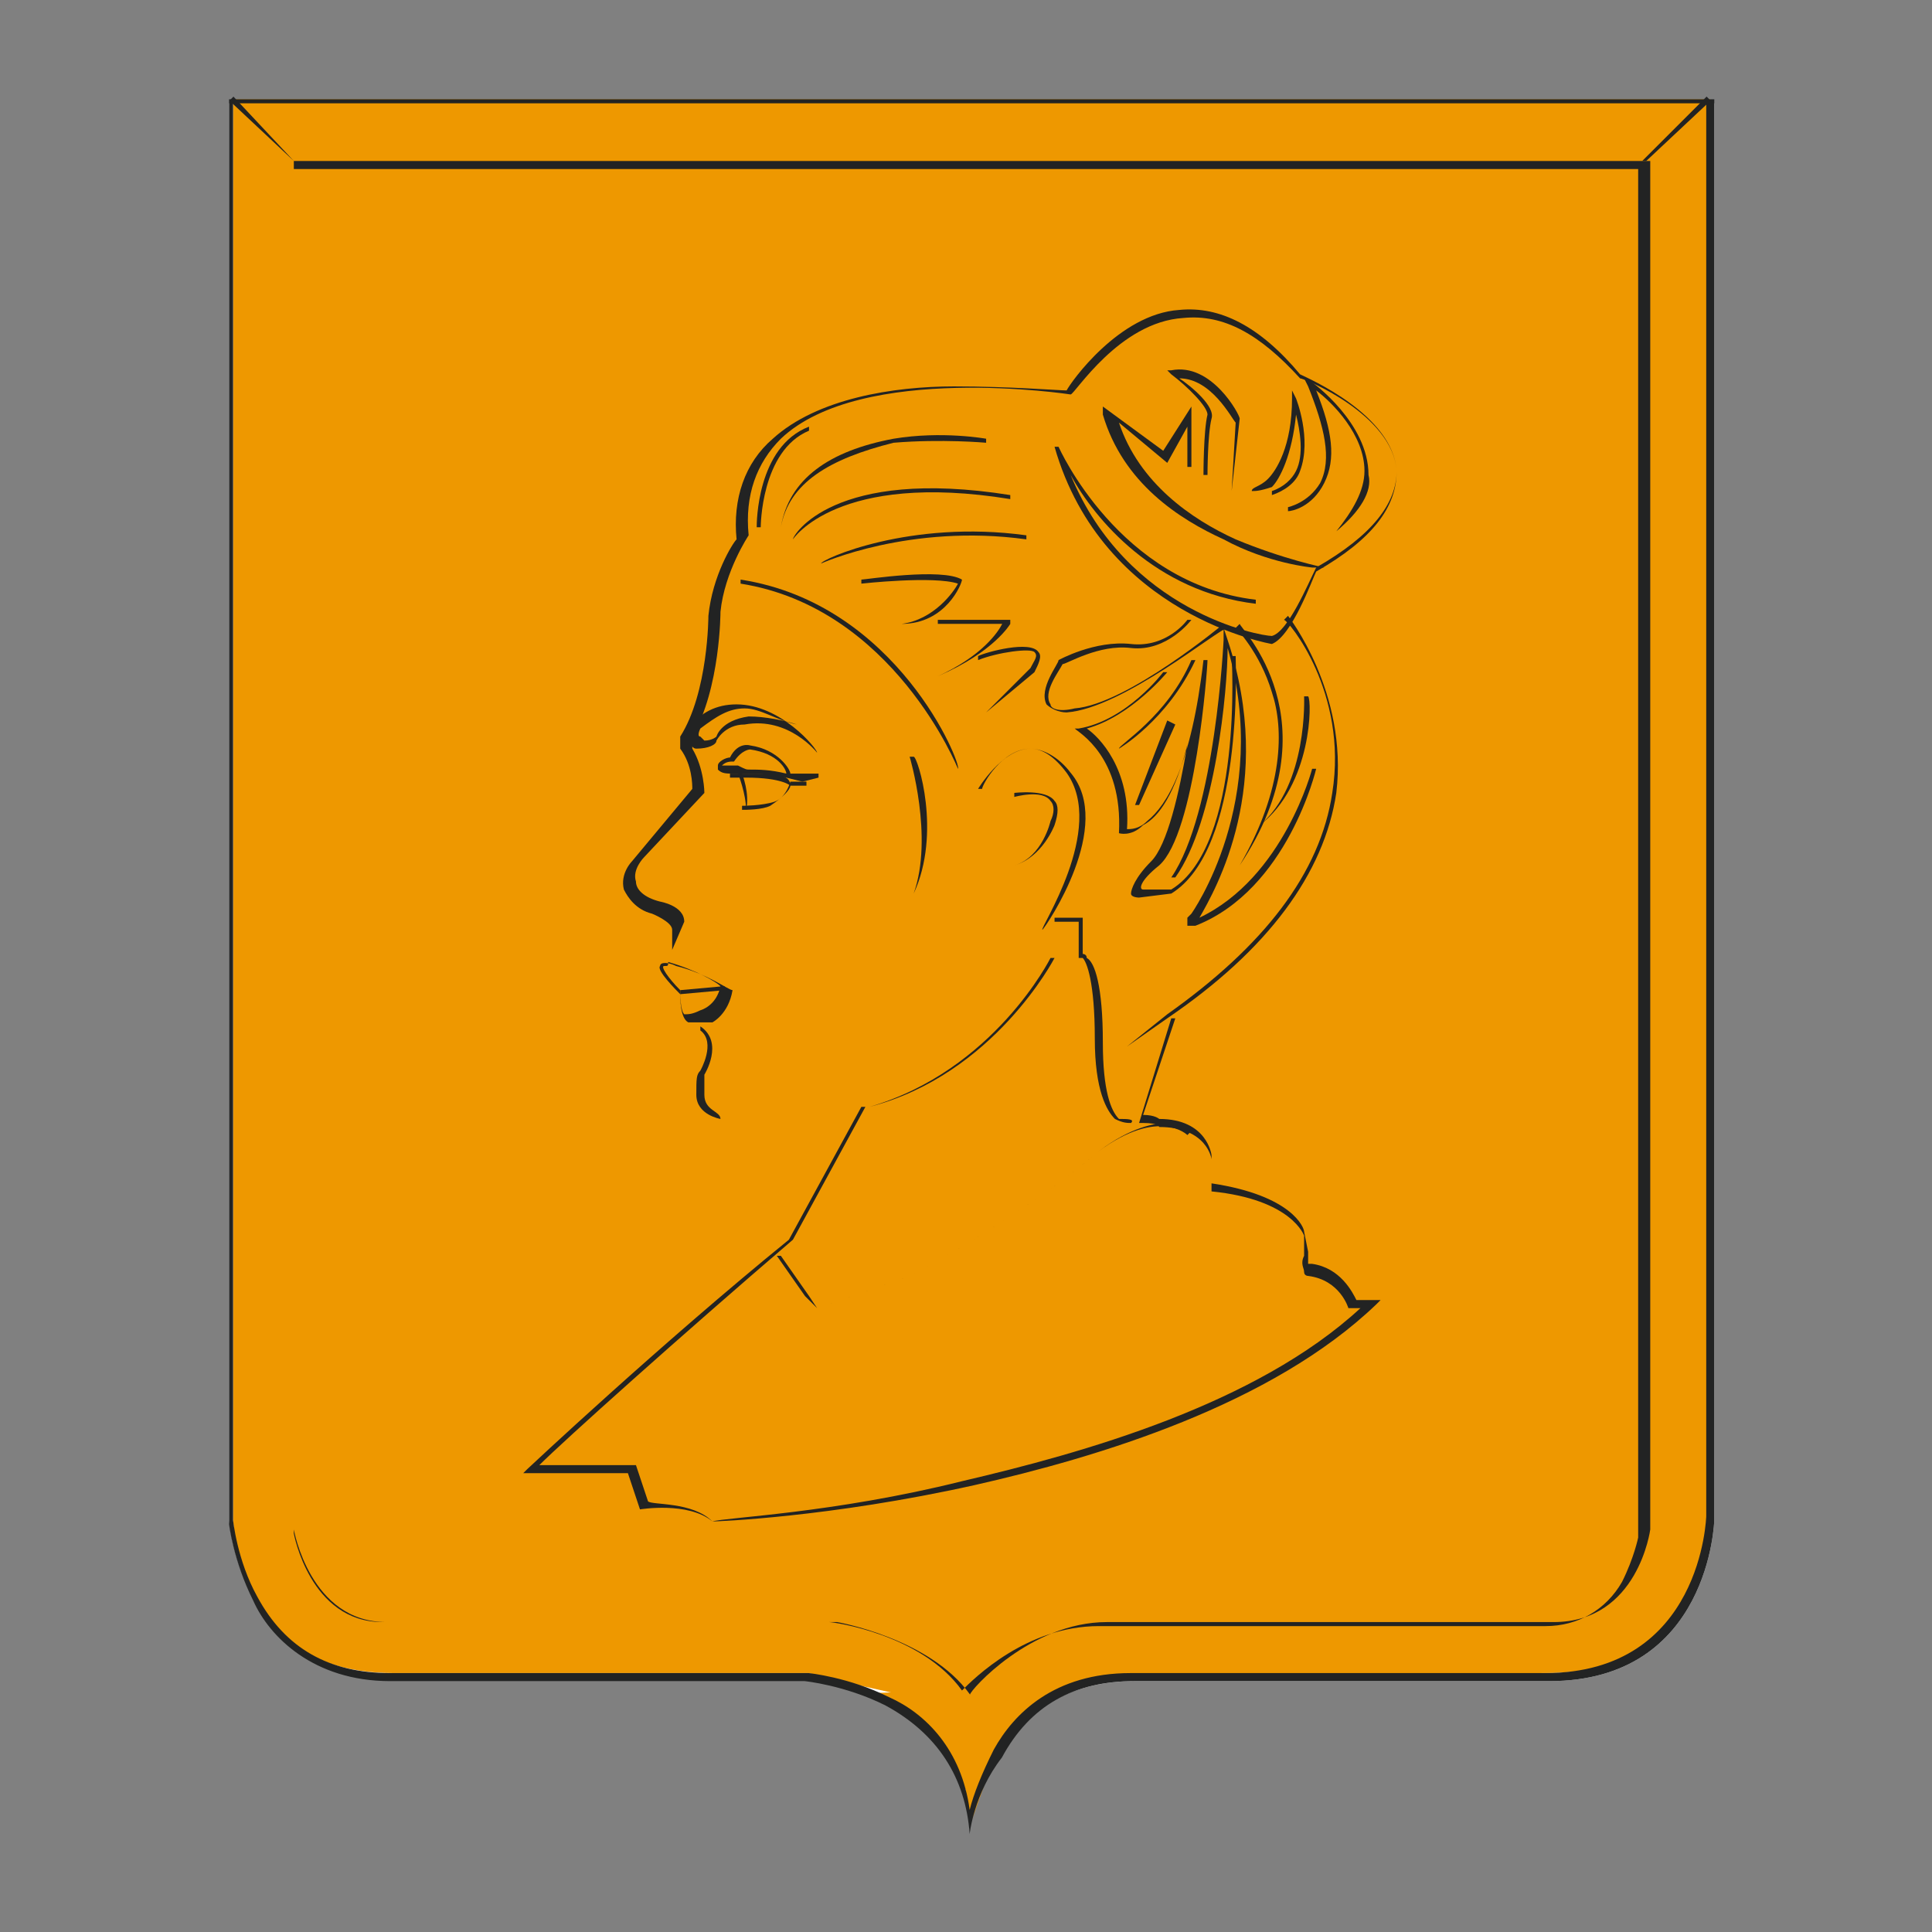 <svg version="1.1" id="Layer_1" xmlns="http://www.w3.org/2000/svg" x="0" y="0" viewBox="0 0 48 48" xml:space="preserve"><rect x="0" y="0" width="48" height="48" fill="#808080" stroke="none"/><style type="text/css">.st1{fill-rule:evenodd;clip-rule:evenodd;fill:#ee9800}.st2{fill:#222323}</style><g id="Favicon-_x2B_-OG-Image"><g id="Apple-touch" transform="translate(-29 -18)"><g id="Group" transform="translate(29 18)"><g transform="translate(.091 .467)"><path id="Path" d="M28.1 41.3h10.3c4 0 4.1-4 4.1-4V2.1H5.6v35.2s.3 3.9 4 3.9H20s4 .4 4 3.8c0 .1.4-3.7 4.1-3.7z" fill="#fff"/><path id="Path-2" class="st1" d="M27.1 41.3c4.9-.1 8.6-.2 11.2-.2 2.6 0 4-1.3 4.1-3.8V2H5.7v35.3c.2 2.5 1.6 3.8 4 3.8H20c2 .5 3.4.8 4.4.8s1.8-.2 2.7-.6z"/><path id="Path-3" class="st1" d="M21.5 41.6l1.3.7.7.8.4.9.1.9.5-1.4.6-1 .8-.7 1-.4z"/><path id="Shape" class="st2" d="M24 45.1c-.1-1.4-.8-2.5-2.1-3.2-1-.5-2-.6-2-.6H9.6c-1.9 0-3-1.1-3.4-2-.5-1-.6-1.9-.6-1.9V2h36.9v35.3s-.1 4-4.1 4H28.1c-1.5 0-2.6.6-3.3 1.9-.7.9-.8 1.9-.8 1.9zM5.7 2.1v35.2s.1 1 .6 1.9c.7 1.3 1.8 1.9 3.3 1.9H20s1 .1 2 .6c.9.4 1.8 1.3 2 2.8.1-.4.3-.9.6-1.5.5-.9 1.5-1.9 3.4-1.9h10.3c3.9 0 4-3.9 4-3.9V2.1H5.7z"/></g><path id="Path_00000061467160419081205630000006056913606654484373_" class="st2" d="M17.7 37.8c-.6-.5-1.8-.3-1.8-.3l-.3-.9H13l.1-.1s3.3-3.1 6.5-5.7l1.8-3.3h.1l-1.8 3.3c-2.8 2.4-5.7 5-6.3 5.6h2.4l.3.9c.1.1 1.1 0 1.6.5.3-.1 3-.2 6.2-1 3-.7 7.3-1.9 9.9-4.3h-.3s-.2-.7-1-.8c0 0-.1 0-.1-.1s-.1-.2 0-.4v-.5s-.3-.9-2.3-1.1v-.8s-.1-.8-1.3-.8c0 0 0-.1-.4-.1h-.1l.8-2.6h.1l-.8 2.4c.3 0 .4.1.4.1 1.2 0 1.3.9 1.3.9v.7c2 .3 2.3 1.1 2.3 1.2l.1.5v.3h.1c.7.1 1 .7 1.1.9h.6l-.1.1c-2.6 2.5-6.9 3.8-10 4.5-3.6.8-6.4.9-6.5.9z"/><path id="Path_00000022526956925896604010000009814543907647077780_" class="st2" d="M17.9 27.8s-.6-.1-.6-.6c0-.4 0-.5.1-.6 0 0 .4-.7 0-1v-.1c.6.4.1 1.2.1 1.2v.5c0 .4.4.4.4.6l3.7-.3c3.1-.9 4.5-3.7 4.5-3.7h.1s-1.5 2.9-4.6 3.7l-3.7.3z"/><path id="Path_00000060016371127165449100000008414427884617293991_" class="st2" d="M23.8 19.1s-1.6-4-5.4-4.6v-.1c3.9.6 5.5 4.6 5.4 4.7z"/><path id="Path_00000146487331384926249320000014014693019885996937_" class="st2" d="M22.7 22.2c.5-1.4-.1-3.4-.1-3.4h.1c.1 0 .7 1.9 0 3.4z"/><path id="Path_00000145045757380948148910000003842456962627506581_" class="st2" d="M28 26l1-.8c2.4-1.7 3.8-3.5 4.1-5.5.4-2.5-1.1-4.3-1.2-4.3l.1-.1s1.5 1.9 1.2 4.4c-.3 2-1.7 3.9-4.2 5.6l-1 .7z"/><path id="Path_00000058569773393354446160000002516143275538606525_" class="st2" d="M28.1 27.9c-.1 0-.2 0-.4-.1-.2-.2-.5-.7-.5-2 0-1.4-.2-1.9-.3-2h-.1v-.9h-.6v-.1h.7v.9s.1 0 .1.1c.2.1.4.7.4 2.1 0 1.2.2 1.7.4 1.9.2 0 .4 0 .3.1.1 0 .1 0 0 0z"/><path id="Path_00000181062554763450274770000012938269484720924586_" class="st2" d="M25.9 23.1c-.1 0 1.6-2.5.6-3.9-.3-.4-.6-.6-.9-.6-.7 0-1.2.9-1.2 1h-.1s.6-1 1.3-1c.3 0 .7.2 1 .6 1.1 1.3-.6 3.8-.7 3.9z"/><path id="Path_00000049929813284644519950000012423324760247995575_" class="st2" d="M25.2 21.5c.7-.2.9-1.1.9-1.1.1-.2.1-.4 0-.5-.2-.3-.9-.1-.9-.1v-.1s.8-.1 1 .2c.1.1.1.3 0 .6 0 0-.3.8-1 1z"/><path id="Path_00000072961310917480203040000016115332112884439168_" class="st2" d="M20.3 32.5l-.3-.3-.7-1h.1l.7 1 .2.3 2.3-.8s2.7-1.4 4.7-3.1c.8-.6 1.4-.7 1.7-.7.4 0 .6.2.6.2l-.1.1s-.7-.7-2.2.4c-2 1.7-4.7 3.1-4.7 3.1l-2.3.8z"/><path id="Path_00000048476969650848392290000004418498711713676953_" class="st2" d="M16.7 23.6v-.5c0-.2-.5-.4-.5-.4-.4-.1-.6-.4-.7-.6-.1-.4.2-.7.2-.7l1.5-1.8c0-.1 0-.6-.3-1v-.3c.7-1.1.7-3 .7-3 .1-1 .6-1.8.7-1.9-.1-1 .2-1.9.9-2.5 1.1-1 3-1.3 4.5-1.3 1.4 0 2.6.1 2.8.1.1-.2 1.3-1.9 2.8-2 1-.1 2 .4 3 1.6.2.1 2.3 1 2.4 2.4 0 .9-.6 1.7-2 2.5-.1.2-.6 1.6-1.1 1.8 0 0-4.2-.7-5.4-4.9h.1s1.5 3.4 4.9 3.8v.1c-2.5-.3-4-2.1-4.6-3.2 1.4 3.4 4.7 4 5 4 .4-.1.9-1.3 1.1-1.7 1.4-.8 2-1.6 2-2.4-.1-1.4-2.3-2.3-2.4-2.3-1-1.1-1.9-1.6-2.9-1.5-1.6.1-2.7 1.9-2.8 1.9 0 0-5.2-.8-7.2 1.1-.6.6-.9 1.4-.8 2.4 0 0-.6.9-.7 1.9 0 0 0 1.9-.7 3.1v.3c.3.5.3 1.1.3 1.1L16 21.3s-.3.3-.2.6c0 .2.2.4.6.5 0 0 .6.1.6.5l-.3.7z"/><path id="Shape_00000131355245459116654770000001386711045413379213_" class="st2" d="M20.3 18.7s-.7-.9-1.8-.7c-.5 0-.7.4-.7.4 0 .1-.2.2-.5.2-.1 0-.1-.1-.2-.1v-.4c.3-.4.7-.6 1.2-.6 1.1 0 2 1.1 2 1.2zm-1.8-1.1c-.4 0-.7.2-1.1.5 0 0-.1.2 0 .2l.1.1c.2 0 .3-.1.3-.1s.1-.4.8-.5c.4 0 .9.1 1.2.2-.5-.1-.9-.4-1.3-.4z"/><path id="Shape_00000132058548262173226700000000819843192177626805_" class="st2" d="M17.2 25.4h-.1c-.2-.1-.2-.6-.2-.7-.1-.1-.6-.6-.5-.7 0-.1.2-.1.4 0 .8.2 1.3.6 1.4.6-.1.6-.5.8-.5.8h-.5zm-.7-1.4s-.1 0 0 0c-.1 0 .1.3.4.6 0 .1 0 .5.1.6.1 0 .2 0 .4-.1 0 0 .4-.1.5-.6-.1-.1-.6-.4-1.3-.6 0 .1 0 .1-.1.1z"/><path id="Rectangle" class="st2" d="M16.9 24.6l1.1-.1v.1l-1.1.1z"/><path id="Path_00000024685188414114855580000008016723839321029016_" class="st2" d="M19.7 13.4c0-.1 1-1.8 5.4-1.1v.1c-4.3-.7-5.4 1-5.4 1z"/><path id="Path_00000128469049268632539660000001735807176184413353_" class="st2" d="M20.4 14c0-.1 2.2-1.1 5.1-.7v.1c-2.9-.4-5.1.6-5.1.6z"/><path id="Path_00000012434499503698782930000014408256265782494883_" class="st2" d="M22.4 15.5c.8-.1 1.3-.8 1.4-1-.6-.2-2.4 0-2.4 0v-.1c.1 0 2-.3 2.5 0 0 .1-.4 1.1-1.5 1.1z"/><path id="Path_00000087395703655230860820000004234004122563014277_" class="st2" d="M23.3 16.8c1.1-.5 1.5-1.1 1.6-1.3h-1.6v-.1h1.8v.1s-.4.7-1.8 1.3z"/><path id="Path_00000096021301906947935070000001010685186960548236_" class="st2" d="M24.5 17.7l1.1-1.1c.1-.2.2-.3.1-.4-.1-.1-.9 0-1.4.2v-.1c.2-.1 1.3-.4 1.5-.1.1.1 0 .3-.1.5l-1.2 1z"/><path id="Path_00000016039573311726417310000008005189409190565776_" class="st2" d="M19.4 13.1c.2-1.2 1.2-1.9 2.8-2.2 1.2-.2 2.3 0 2.3 0v.1s-1.1-.1-2.3 0c-1.6.4-2.6 1-2.8 2.1z"/><path id="Path_00000058588689609216651480000009778791743706333071_" class="st2" d="M32.6 14.1s-1.1-.1-2.2-.7c-1.1-.5-2.5-1.4-3-3.1v-.2l1.5 1.1.7-1.1v1.5h-.1v-1l-.5.9-1.2-1c.5 1.5 1.8 2.4 2.9 2.9 1.2.5 2.2.7 2.2.7h-.3z"/><path id="Path_00000183950430207638903980000017551144297802052287_" class="st2" d="M30.6 12.2l.1-1.7c-.1-.1-.6-1.1-1.4-1.1.3.2.9.7.8 1-.1.4-.1 1.4-.1 1.4h-.1s0-1.1.1-1.5c0-.2-.5-.7-.9-1l-.1-.1h.1c1-.2 1.7 1.1 1.7 1.2l-.2 1.8z"/><path id="Path_00000003826869224628031430000005858684906824110977_" class="st2" d="M31.1 12.2c0-.1.2-.1.4-.3.2-.2.6-.8.6-2v-.2l.1.2s.4 1 .1 1.8c-.1.3-.4.5-.7.6v-.1c.3-.1.5-.3.6-.5.2-.4.1-1 0-1.4-.1 1-.4 1.6-.6 1.8-.3.1-.4.1-.5.1z"/><path id="Path_00000155853987804576566970000015448478581465216183_" class="st2" d="M33.2 13.2c.4-.5.7-1 .7-1.5 0-.9-.8-1.7-1.2-2 .4 1 .5 1.7.2 2.3-.3.6-.8.7-.9.7v-.1s.5-.1.8-.6c.3-.6.1-1.4-.3-2.4l-.1-.2.2.1s1.4 1 1.4 2.3c.1.4-.2.9-.8 1.4z"/><path id="Path_00000114073846671348531670000012135115018786925736_" class="st2" d="M18.9 13.1h-.1c0-.1 0-2 1.3-2.5v.1c-1.2.5-1.2 2.4-1.2 2.4z"/><path id="Path_00000074421882746112872900000006818947405468893319_" class="st2" d="M30.8 21.5c1.1-1.9 1.1-3.4.8-4.3-.3-1-.9-1.6-.9-1.6l.1-.1c0 .1 2.4 2.4 0 6z"/><path id="Path_00000051361801191658366680000007936812240589054616_" class="st2" d="M29.5 22.8l.1-.1s2-2.8.9-6.6c0 1-.3 4.3-1.3 5.7h-.1c1.1-1.6 1.3-5.9 1.3-5.9v-.3l.1.3c1.2 3.6-.3 6.2-.7 6.9 2.1-1 2.8-3.7 2.8-3.7h.1s-.7 3-3 3.9h-.2v-.2z"/><path id="Path_00000151545189769809666170000000962120752073097654_" class="st2" d="M28.3 22.3s-.2 0-.2-.1.1-.4.5-.8.7-1.7.9-2.9c-.3 1.2-.7 1.8-1.1 2-.3.3-.6.2-.6.2.1-1.9-1-2.5-1.1-2.6h-.1.2c1.2-.2 2.1-1.4 2.1-1.4h.1s-.9 1.1-2 1.4c.3.2 1.1 1 1 2.5.1 0 .3 0 .5-.2.5-.4 1.1-1.4 1.4-4h.1c0 .2-.3 4.3-1.2 5.1-.5.4-.5.6-.4.6h.7c1.8-1.1 1.5-5.8 1.5-5.8h.1c0 .2.2 4.8-1.6 5.9l-.8.1z"/><path id="Path_00000108278550361880524350000005352309682683657102_" class="st2" d="M28.3 20h-.1l.8-2.1.2.1z"/><path id="Path_00000135667356787635071120000017969605342019877291_" class="st2" d="M27.8 18.6c0-.1 1.2-.8 1.8-2.2h.1c-.7 1.5-1.9 2.2-1.9 2.2z"/><path id="Path_00000129915796083985629380000000838174293958738048_" class="st2" d="M26.5 17.7c-.2 0-.4-.1-.5-.2-.2-.4.3-1 .3-1.1 0 0 .9-.5 1.8-.4.9.1 1.4-.6 1.4-.6h.1s-.6.8-1.5.7c-.8-.1-1.6.4-1.7.4-.1.2-.5.7-.3 1 0 .1.2.2.6.1 1.3-.1 3.7-2.1 3.7-2.1l.1.1c-.2 0-2.6 2-4 2.1.1 0 .1 0 0 0z"/><path id="Path_00000084499602803189082770000006796519925929332900_" class="st2" d="M31.3 20.5c1.2-1 1.1-3.2 1.1-3.2h.1c.1.1.1 2.2-1.2 3.2z"/><path id="Shape_00000165922928588748054940000010421838375850840984_" class="st2" d="M24.1 42.1c-1-1.4-3.3-1.8-3.3-1.8H9.6c-1.9 0-2.3-2.3-2.3-2.3V4H41v34s-.3 2.3-2.4 2.3H27.5c-1.9 0-3.4 1.7-3.4 1.8zM7.3 4.1v34s.4 2.2 2.2 2.2h11.1c.1 0 2.3.3 3.3 1.7.3-.3 1.6-1.6 3.4-1.6h11.1c.8 0 1.5-.4 1.9-1.1.3-.6.4-1.1.4-1.1v-34H7.3z"/><path id="Rectangle_00000183210153177687970690000007860577281772015294_" class="st2" d="M5.7 2.5l.1-.1L7.3 4z"/><path id="Rectangle_00000144297731358937196030000015661720569231509394_" class="st2" d="M40.8 4l1.6-1.6.1.1L40.9 4z"/><g transform="translate(40.636 53.92)"><path id="Path_00000139282517589894784340000002703130600149947284_" class="st2" d="M-22.2-33.8c-.1 0-.1 0 0 0v-.1s.5 0 .8-.1c.3-.1.4-.5.4-.5h.4v.1h-.4c0 .1-.2.3-.5.5-.2.1-.6.1-.7.1z"/><path id="Path_00000056396330902300107190000013522594853042765737_" class="st2" d="M-21-34.4s-.2-.2-1.1-.2h-.4v-.1h.4c.7 0 1.1 0 1.1.3 0-.1 0 0 0 0z"/><path id="Path_00000000219725796227248130000001738381187412397231_" class="st2" d="M-22.1-33.8c0-.4-.2-.9-.2-.9h.1s.2.5.1.9z"/><path id="Shape_00000035514662226989145260000008487484002780377992_" class="st2" d="M-20.7-34.5l-.4-.1c-.5-.1-.8-.1-1.1-.1h-.2c-.2 0-.3 0-.4-.1v-.1c0-.1.2-.2.3-.2.2-.4.5-.3.5-.3.7.1 1 .6 1 .7h.7v.1l-.4.1zm-1.3-.3c.2 0 .5 0 .9.1 0-.1-.2-.5-.9-.6 0 0-.2 0-.4.3-.1 0-.2 0-.3.1h.4c.2.1.2.1.3.1z"/></g></g></g></g></svg>